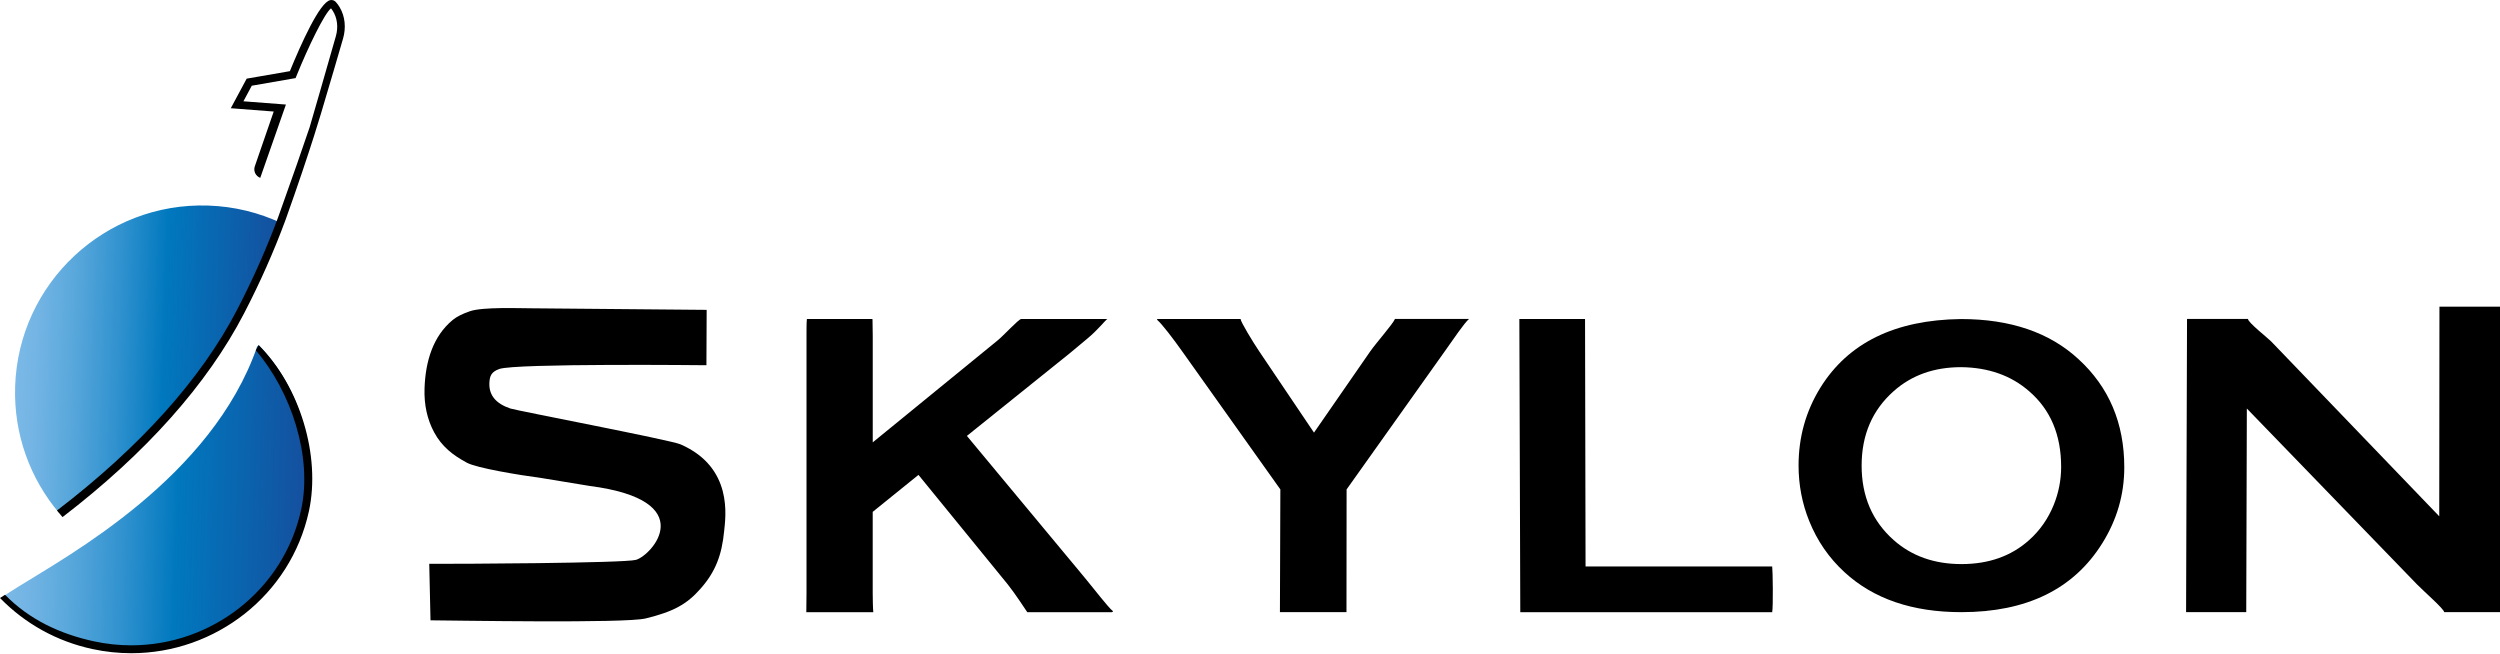 <?xml version="1.0" encoding="UTF-8"?> <svg xmlns="http://www.w3.org/2000/svg" width="405" height="106" viewBox="0 0 405 106" fill="none"> <path d="M110.232 71.979C108.643 71.286 83.772 66.53 82.685 66.181C80.352 65.399 79.214 64.044 79.278 62.093C79.322 60.91 79.583 60.249 80.867 59.779C83.442 58.831 114.441 59.168 114.441 59.168L114.479 50.198L86.22 49.944C84.001 49.944 78.248 49.702 76.144 50.414C74.961 50.815 74.007 51.285 73.346 51.826C70.142 54.47 68.922 58.539 68.775 62.913C68.686 65.577 69.208 67.942 70.327 70.027C71.566 72.341 73.372 73.746 75.635 74.96C77.224 75.819 83.887 76.931 87.79 77.452L95.527 78.724C113.614 81.063 105.617 89.945 103.036 90.695C101.16 91.235 73.518 91.369 69.538 91.337L69.742 100.492C73.48 100.511 101.236 101.013 104.599 100.187C109.113 99.087 111.275 97.885 113.481 95.374C115.922 92.621 116.939 89.9 117.314 86.016C117.543 83.727 118.808 75.71 110.232 71.979Z" fill="black"></path> <path d="M180.286 98.998C179.504 98.381 177.355 95.546 175.601 93.435L156.636 70.618L173.363 57.178L176.128 54.871C177.858 53.453 179.04 51.889 179.396 51.673H165.435C164.971 51.743 162.587 54.356 161.64 55.125L141.385 71.661V54.438C141.385 53.72 141.347 52.264 141.347 51.743C141.347 51.724 141.328 51.692 141.277 51.673H130.717C130.647 52.175 130.654 53.72 130.654 54.438V96.099C130.654 96.849 130.615 98.909 130.622 99.175H141.474C141.41 98.654 141.379 96.849 141.379 96.099V82.92L148.791 76.931L163.274 94.694C164.431 96.137 166.223 98.896 166.42 99.175H180.114C180.305 99.112 180.356 99.055 180.286 98.998Z" fill="black"></path> <path d="M225.982 51.673C225.676 52.455 222.905 55.59 221.976 56.925L212.866 70.084L203.998 56.925C203.006 55.469 200.971 52.106 200.971 51.673H187.525C187.43 51.712 187.405 51.769 187.462 51.82C188.244 52.474 190.157 55.005 191.518 56.925L207.418 79.284L207.348 99.17H218.13L218.149 79.284L234.049 56.918C235.41 54.998 237.209 52.328 237.984 51.667H225.982V51.673Z" fill="black"></path> <path d="M287.096 99.169C287.267 98.317 287.191 92.411 287.096 91.769H256.86L256.777 51.673H246.135L246.287 99.175H287.096V99.169Z" fill="black"></path> <path d="M317.668 51.685C325.672 51.685 332.017 53.847 336.702 58.17C341.654 62.697 344.134 68.546 344.134 75.71C344.134 80.103 342.945 84.204 340.567 88.012C335.926 95.45 328.317 99.169 317.731 99.169C309.797 99.169 303.484 97.008 298.799 92.685C296.288 90.377 294.381 87.611 293.084 84.382C291.939 81.54 291.367 78.546 291.367 75.412C291.367 70.821 292.543 66.619 294.896 62.811C299.409 55.532 307 51.819 317.668 51.685ZM317.7 59.48C313.326 59.48 309.683 60.777 306.765 63.377C303.313 66.441 301.584 70.459 301.584 75.431C301.584 80.402 303.313 84.414 306.765 87.484C309.683 90.078 313.345 91.381 317.763 91.381C322.182 91.381 325.837 90.084 328.73 87.484C330.459 85.939 331.781 84.051 332.697 81.813C333.504 79.823 333.905 77.764 333.905 75.634C333.905 70.44 332.176 66.359 328.723 63.383C325.799 60.828 322.118 59.531 317.7 59.48Z" fill="black"></path> <path d="M405 49.677V99.169H395.959C395.959 98.686 392.73 95.864 391.547 94.662L363.988 66.181L363.892 99.169H354.146L354.299 51.667H364.172C364.172 52.245 367.351 54.712 368.025 55.411L395.158 83.638L395.19 49.683H405V49.677Z" fill="black"></path> <path d="M45.581 36.143C43.808 40.816 41.589 45.8 38.824 51C31.805 64.224 20.26 75.114 9.592 83.124C4.913 77.593 2.192 70.384 2.453 62.571C3.006 45.857 17.018 32.748 33.738 33.301C37.965 33.441 41.971 34.445 45.581 36.143Z" fill="url(#paint0_linear_304_3)"></path> <path d="M49.995 78.413C49.931 79.284 49.817 80.161 49.671 81.039C47.573 93.162 38.246 102.215 26.873 104.523C26.574 104.587 26.263 104.637 25.964 104.682C25.455 104.758 24.947 104.822 24.432 104.879C21.742 105.191 18.964 105.152 16.161 104.663C14.457 104.358 12.804 103.925 11.234 103.353C7.152 101.878 3.541 99.539 0.598 96.576L0.61 96.564C0.674 96.525 0.693 96.506 0.693 96.506C1.062 96.239 1.876 95.737 3.02 95.012C11.132 89.952 34.324 77.32 41.654 56.162L41.908 55.914C47.547 61.744 50.694 69.869 49.995 78.413Z" fill="url(#paint1_linear_304_3)"></path> <path d="M21.272 105.82C19.193 105.82 17.089 105.604 14.978 105.146C9.25 103.919 4.075 101.058 0 96.875L0.82 96.354C4.717 100.359 9.765 102.724 15.245 103.9C17.267 104.339 19.282 104.542 21.272 104.542C34.26 104.542 45.952 95.603 48.793 82.545C50.65 73.982 47.178 63.448 41.444 56.76L41.908 55.914C48.596 62.615 51.985 73.855 50.046 82.812C47.07 96.468 34.845 105.82 21.272 105.82Z" fill="black"></path> <path d="M52.378 17.115C52.378 17.115 50.445 23.924 46.262 35.608C44.406 40.65 42.149 45.736 39.555 50.739C33.611 62.202 23.655 73.403 10.126 83.772L9.236 82.698C22.612 72.456 32.562 61.452 38.423 50.154C40.992 45.202 43.23 40.16 45.067 35.176C47.4 28.679 49.104 23.739 50.159 20.624C50.159 20.624 53.274 9.912 54.419 5.83C54.813 4.432 54.666 2.906 53.872 1.692C53.796 1.571 53.713 1.456 53.624 1.348C52.575 2.162 49.956 7.528 48.017 12.328L47.883 12.652L40.788 13.885L39.434 16.409L46.319 16.937L42.161 28.812C41.411 28.533 41.017 27.706 41.278 26.95L44.342 18.068L37.387 17.534L39.962 12.741L46.961 11.527C48.729 7.204 51.793 0.325 53.516 0.02C53.846 -0.05 54.177 0.07 54.406 0.325C54.647 0.592 54.857 0.884 55.035 1.189C55.932 2.702 56.065 4.552 55.576 6.244C54.813 8.876 53.363 13.834 52.378 17.115Z" fill="black"></path> <defs> <linearGradient id="paint0_linear_304_3" x1="2.626" y1="57.594" x2="44.838" y2="58.988" gradientUnits="userSpaceOnUse"> <stop stop-color="#7BB9E7"></stop> <stop offset="0.083" stop-color="#72B4E4"></stop> <stop offset="0.221" stop-color="#58A7DB"></stop> <stop offset="0.396" stop-color="#2F91CE"></stop> <stop offset="0.567" stop-color="#0078BE"></stop> <stop offset="1" stop-color="#154F9E"></stop> </linearGradient> <linearGradient id="paint1_linear_304_3" x1="1.048" y1="79.672" x2="49.966" y2="80.984" gradientUnits="userSpaceOnUse"> <stop stop-color="#7BB9E7"></stop> <stop offset="0.083" stop-color="#72B4E4"></stop> <stop offset="0.221" stop-color="#58A7DB"></stop> <stop offset="0.396" stop-color="#2F91CE"></stop> <stop offset="0.567" stop-color="#0078BE"></stop> <stop offset="1" stop-color="#154F9E"></stop> </linearGradient> </defs> </svg> 